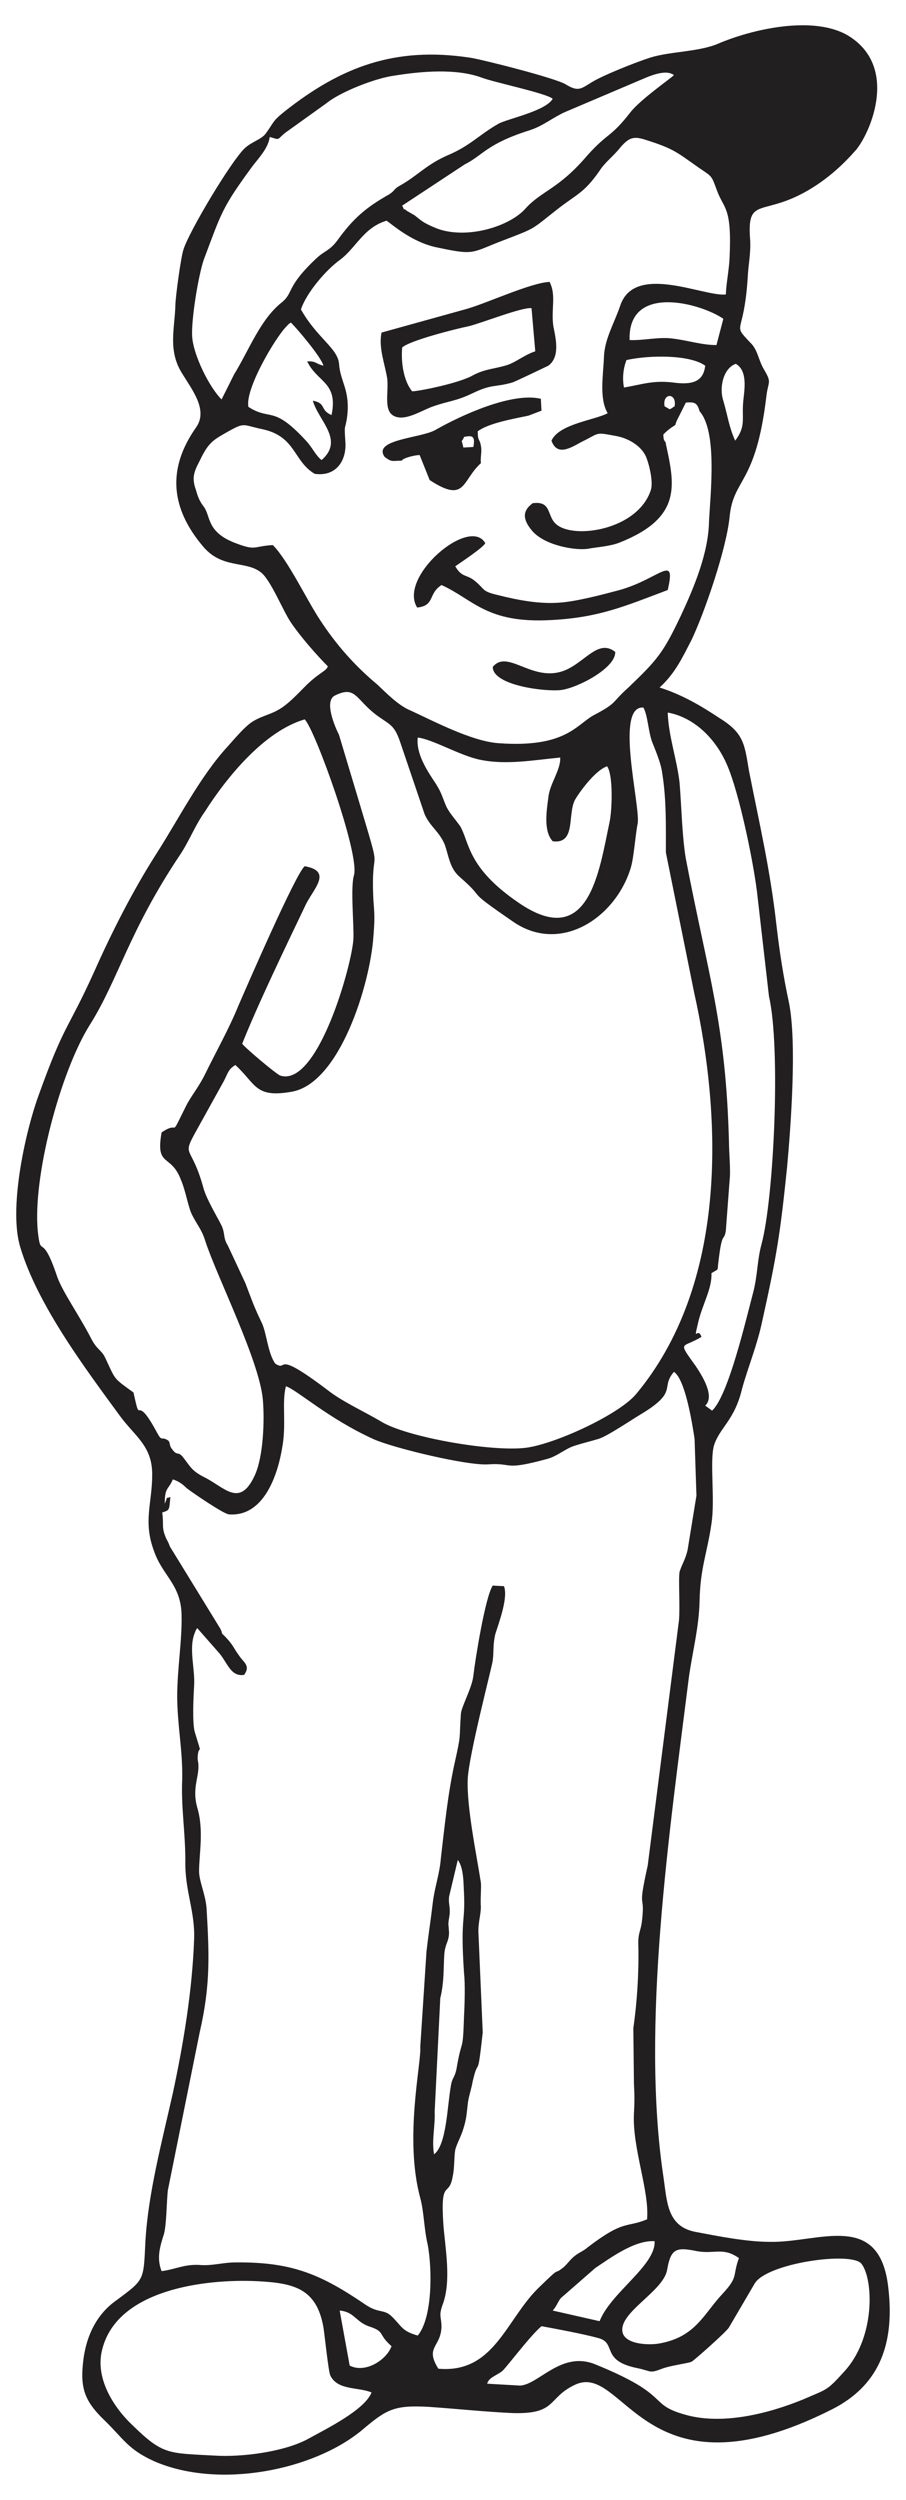 <?xml version="1.0" encoding="utf-8"?>
<!-- Generator: Adobe Illustrator 25.0.1, SVG Export Plug-In . SVG Version: 6.00 Build 0)  -->
<svg version="1.1" baseProfile="tiny" id="Layer_1" xmlns="http://www.w3.org/2000/svg" xmlns:xlink="http://www.w3.org/1999/xlink"
	 x="0px" y="0px" width="41.102px" height="113.386px" viewBox="0 0 41.102 113.386" overflow="visible" xml:space="preserve">
<g>
	<path fill-rule="evenodd" fill="#221F20" d="M16.856,108.514c-0.312,0.794-2.041,1.644-2.863,2.098
		c-1.077,0.595-3.033,0.85-4.28,0.765c-2.069-0.113-2.324-0.028-3.685-1.361c-0.907-0.85-1.729-2.183-1.389-3.458
		c0.68-2.721,4.677-3.203,7.03-3.09c1.644,0.085,2.693,0.312,3.005,2.098c0.057,0.369,0.227,2.013,0.312,2.183
		C15.325,108.429,16.232,108.259,16.856,108.514L16.856,108.514z M22.1,108.117c0.085-0.283,0.369-0.34,0.68-0.567
		c0.198-0.17,1.276-1.616,1.786-2.041c0.765,0.142,1.843,0.34,2.58,0.539c0.85,0.227,0.085,1.02,1.757,1.361
		c0.68,0.142,0.539,0.255,1.134,0.028c0.369-0.142,1.077-0.227,1.332-0.312c0.113-0.057,1.587-1.361,1.701-1.559l1.162-1.984
		c0.539-0.935,4.394-1.474,4.847-0.907c0.539,0.68,0.652,3.317-0.765,4.876c-0.822,0.907-0.765,0.794-1.871,1.276
		c-1.587,0.652-3.713,1.191-5.414,0.68c-1.672-0.482-0.539-0.85-4.025-2.268c-1.531-0.624-2.551,0.907-3.402,0.964
		C23.546,108.202,22.128,108.117,22.1,108.117L22.1,108.117z M15.41,104.8c0.652,0.057,0.709,0.482,1.304,0.709
		c0.794,0.255,0.397,0.34,1.049,0.907c-0.227,0.624-1.191,1.247-1.899,0.879L15.41,104.8z M33.523,102.419
		c-0.312,0.85,0,0.822-0.765,1.644c-0.822,0.879-1.191,1.899-2.75,2.211c-0.482,0.113-1.587,0.085-1.757-0.454
		c-0.255-0.907,1.843-1.871,2.013-2.863c0.17-0.964,0.397-1.049,1.361-0.85C32.446,102.249,32.786,101.909,33.523,102.419
		L33.523,102.419z M27.202,105.282l-2.126-0.482c0.198-0.227,0.227-0.397,0.369-0.567l1.559-1.361
		c0.68-0.454,1.786-1.276,2.693-1.219C29.753,102.759,27.712,103.978,27.202,105.282L27.202,105.282z M20.768,84.363
		c0.283,0.369,0.255,1.106,0.283,1.531c0.057,1.361-0.17,1.049,0,3.6c0.057,0.482,0.028,1.446,0,1.956
		c-0.057,1.757-0.085,0.879-0.34,2.381c-0.085,0.425-0.198,0.397-0.255,0.765c-0.17,0.964-0.198,2.693-0.765,3.118
		c-0.113-0.652,0.057-1.276,0.028-1.928l0.255-5.159c0.227-0.879,0.113-1.871,0.227-2.268c0.057-0.255,0.17-0.369,0.17-0.709
		c-0.028-0.482-0.057-0.283,0.028-0.822c0.028-0.369-0.057-0.454-0.028-0.794L20.768,84.363z M7.842,67.1
		c0.255,0.085,0.425,0.198,0.624,0.397c0.255,0.198,1.701,1.191,1.928,1.191c1.587,0.113,2.211-1.814,2.409-3.033
		c0.198-1.049-0.028-2.069,0.17-2.778c0.51,0.17,1.928,1.474,3.997,2.409c0.907,0.397,4.195,1.191,5.159,1.134
		c1.191-0.085,0.652,0.312,2.721-0.255c0.397-0.113,0.737-0.397,1.077-0.539c0.283-0.113,0.879-0.255,1.247-0.369
		c0.425-0.142,1.502-0.879,1.984-1.162c1.616-0.992,0.794-1.162,1.417-1.871c0.51,0.34,0.822,2.296,0.935,3.033l0.085,2.58
		l-0.397,2.438c-0.085,0.425-0.255,0.652-0.369,1.02c-0.057,0.312,0.028,1.644-0.028,2.211l-1.417,11.112
		c-0.482,2.154-0.113,1.191-0.255,2.466c-0.057,0.539-0.198,0.567-0.17,1.191c0.028,1.191-0.057,2.551-0.227,3.713l0.028,2.551
		c0.028,0.454,0.028,0.85,0,1.304c-0.085,1.587,0.709,3.515,0.595,4.819c-0.964,0.397-1.02,0-2.665,1.247
		c-0.227,0.198-0.369,0.227-0.595,0.397c-0.227,0.17-0.34,0.369-0.539,0.539c-0.539,0.425,0.028-0.198-1.134,0.935
		c-1.474,1.446-2.013,3.883-4.535,3.657c-0.624-0.992,0.113-0.964,0.142-1.899c0-0.454-0.142-0.482,0.057-1.02
		c0.397-1.077,0.113-2.523,0.028-3.628c-0.142-2.154,0.255-1.162,0.425-2.183c0.085-0.368,0.057-0.879,0.113-1.191
		c0.057-0.255,0.283-0.652,0.369-0.964c0.142-0.454,0.142-0.624,0.198-1.106c0.028-0.312,0.17-0.709,0.227-1.049
		c0.283-1.219,0.198,0.113,0.454-2.211l-0.198-4.592c0-0.425,0.113-0.765,0.113-1.106c-0.028-0.34,0.028-0.907,0-1.106
		c-0.198-1.276-0.652-3.43-0.595-4.706c0.057-1.106,1.106-5.102,1.134-5.357c0.057-0.482,0-0.68,0.113-1.191
		c0.17-0.539,0.595-1.672,0.397-2.183l-0.51-0.028c-0.34,0.51-0.794,3.345-0.879,4.082c-0.057,0.567-0.567,1.446-0.567,1.757
		c-0.085,1.191,0.028,0.822-0.283,2.211c-0.312,1.417-0.454,2.863-0.624,4.309c-0.057,0.737-0.283,1.304-0.369,2.041
		s-0.198,1.446-0.283,2.183l-0.283,4.337c0.057,0.737-0.737,4.139,0,6.86c0.17,0.624,0.17,1.417,0.34,2.126
		c0.198,1.077,0.227,3.288-0.454,4.11c-0.709-0.198-0.709-0.397-1.162-0.85c-0.369-0.368-0.595-0.142-1.191-0.539
		c-2.041-1.389-3.345-1.956-5.924-1.928c-0.567,0-1.077,0.17-1.644,0.113c-0.709-0.028-1.049,0.198-1.701,0.283
		c-0.227-0.595-0.085-1.077,0.113-1.701c0.113-0.454,0.113-1.389,0.17-1.956l1.446-7.172c0.51-2.211,0.425-3.628,0.312-5.641
		c-0.057-0.652-0.34-1.219-0.34-1.672c0-0.765,0.227-1.871-0.085-2.891c-0.227-0.822,0.057-1.332,0.057-1.843
		c0-0.283-0.057-0.255-0.028-0.539c0.057-0.51,0.227,0.17-0.142-1.049c-0.113-0.425-0.057-1.559-0.028-2.069
		c0.057-0.765-0.255-1.701,0.028-2.409c0.085-0.227,0.057-0.113,0.113-0.227l1.02,1.162c0.369,0.454,0.51,1.049,1.106,0.964
		c0.312-0.425-0.028-0.567-0.227-0.879c-0.255-0.34-0.227-0.425-0.595-0.822c-0.312-0.312-0.085-0.057-0.255-0.397L7.7,70.133
		c0-0.028-0.085-0.227-0.142-0.312c-0.255-0.567-0.113-0.595-0.198-1.219c0.34-0.113,0.312-0.085,0.369-0.709
		c-0.283,0.142-0.057-0.142-0.255,0.312C7.473,67.44,7.643,67.581,7.842,67.1L7.842,67.1z M6.056,63.159
		C5.12,62.479,5.262,62.621,4.78,61.6c-0.17-0.369-0.369-0.369-0.624-0.85c-0.567-1.106-1.304-2.126-1.559-2.835
		c-0.709-2.126-0.737-0.765-0.879-2.041c-0.255-2.466,1.02-7.257,2.353-9.383c1.304-2.069,1.757-4.224,4.11-7.739
		c0.397-0.595,0.68-1.332,1.106-1.928c0.992-1.559,2.693-3.657,4.535-4.195c0.454,0.425,2.494,6.066,2.239,7.058
		c-0.17,0.539,0,2.239-0.028,2.891c-0.057,1.162-1.616,6.746-3.317,6.208c-0.17-0.057-1.587-1.247-1.729-1.446
		c0.737-1.843,1.956-4.365,2.863-6.265c0.34-0.737,1.276-1.559-0.028-1.786c-0.397,0.312-2.636,5.471-3.005,6.321
		c-0.425,1.049-1.02,2.098-1.531,3.146c-0.283,0.567-0.624,0.964-0.85,1.417c-0.794,1.587-0.227,0.595-1.106,1.191
		c-0.283,1.616,0.425,0.935,0.879,2.154c0.198,0.454,0.283,1.02,0.454,1.474c0.227,0.51,0.482,0.737,0.652,1.304
		c0.539,1.644,2.438,5.386,2.608,7.172c0.085,0.935,0.028,2.608-0.369,3.458c-0.68,1.474-1.361,0.539-2.268,0.085
		c-0.624-0.312-0.652-0.51-1.02-0.964c-0.227-0.227-0.227,0-0.454-0.312c-0.17-0.198-0.057-0.34-0.227-0.425
		c-0.283-0.17-0.227,0.113-0.482-0.369C6.084,63.046,6.424,64.832,6.056,63.159L6.056,63.159z M25.076,38.158
		c1.077,0.142,0.652-1.247,1.02-1.899c0.255-0.425,0.935-1.332,1.446-1.502c0.283,0.397,0.227,1.984,0.113,2.523
		c-0.482,2.268-0.935,5.868-4.139,3.657c-2.324-1.587-2.211-2.721-2.636-3.458c-0.198-0.283-0.482-0.595-0.624-0.879
		c-0.198-0.454-0.198-0.595-0.482-1.049c-0.397-0.595-0.907-1.361-0.822-2.098c0.709,0.085,1.956,0.85,2.891,1.02
		c1.162,0.227,2.381,0,3.572-0.113c0.028,0.567-0.482,1.191-0.539,1.814C24.793,36.797,24.651,37.704,25.076,38.158L25.076,38.158z
		 M31.653,60.07c0.198-0.907,0.652-1.587,0.624-2.324c0.369-0.227,0.255-0.085,0.312-0.482c0.17-1.502,0.255-0.907,0.34-1.446
		l0.17-2.268c0.057-0.482-0.028-1.247-0.028-1.757c-0.142-5.357-0.935-7.512-1.956-12.841c-0.17-0.992-0.198-2.381-0.283-3.43
		c-0.113-1.049-0.51-2.154-0.539-3.203c1.247,0.227,2.211,1.247,2.693,2.381c0.567,1.304,1.247,4.62,1.389,6.038l0.51,4.45
		c0.539,2.324,0.227,9.156-0.34,11.254c-0.198,0.737-0.17,1.361-0.369,2.154c-0.34,1.276-1.134,4.706-1.871,5.386l-0.312-0.227
		c0.454-0.425-0.142-1.361-0.425-1.786c-0.85-1.191-0.624-0.794,0.255-1.332C31.653,60.155,31.454,60.92,31.653,60.07L31.653,60.07z
		 M10.053,55.591c-0.227-0.454-0.68-1.191-0.822-1.701c-0.539-1.984-0.992-1.389-0.369-2.523l1.304-2.353
		c0.198-0.397,0.198-0.51,0.51-0.709c0.935,0.85,0.879,1.502,2.523,1.219c2.211-0.34,3.6-4.904,3.742-7.058
		c0.057-0.737,0.057-0.935,0-1.616c-0.142-2.92,0.51-0.595-0.709-4.677l-0.85-2.835c-0.198-0.397-0.68-1.531-0.198-1.786
		c0.964-0.482,0.935,0.17,1.928,0.907c0.595,0.425,0.765,0.425,1.02,1.134l1.134,3.345c0.255,0.567,0.652,0.765,0.907,1.361
		c0.198,0.567,0.227,1.077,0.68,1.474c1.332,1.162,0.085,0.425,2.438,2.041c2.154,1.474,4.649-0.198,5.329-2.466
		c0.142-0.482,0.198-1.446,0.312-2.013c0.113-0.85-1.049-5.329,0.255-5.244c0.198,0.34,0.227,1.106,0.397,1.559
		c0.17,0.425,0.397,0.964,0.454,1.389c0.198,1.219,0.17,2.409,0.17,3.628l1.276,6.321c1.304,5.839,1.502,13.294-2.636,18.255
		c-0.822,0.964-3.883,2.353-5.131,2.438c-1.616,0.142-5.272-0.51-6.406-1.191c-0.709-0.425-1.757-0.907-2.381-1.389
		c-2.608-1.984-1.814-0.85-2.438-1.247c-0.34-0.454-0.397-1.417-0.624-1.871c-0.369-0.765-0.454-1.049-0.737-1.786l-0.794-1.701
		C10.109,56.129,10.223,55.959,10.053,55.591L10.053,55.591z M30.15,18.429c-0.113-0.624,0.567-0.624,0.454,0
		C30.32,18.599,30.462,18.599,30.15,18.429L30.15,18.429z M33.353,19.988c-0.283-0.624-0.34-1.134-0.539-1.814
		c-0.198-0.595,0-1.474,0.567-1.672c0.539,0.312,0.397,1.134,0.34,1.672C33.637,18.996,33.864,19.307,33.353,19.988L33.353,19.988z
		 M28.421,16.331c1.02-0.227,2.863-0.255,3.572,0.255c-0.085,0.737-0.595,0.879-1.446,0.765c-0.907-0.113-1.417,0.085-2.239,0.227
		C28.223,17.153,28.279,16.7,28.421,16.331L28.421,16.331z M11.271,18.457c-0.17-0.794,1.219-3.146,1.729-3.657
		c0.142-0.142,0.028-0.057,0.198-0.17c0.312,0.312,1.389,1.587,1.474,1.956c-0.425-0.113-0.283-0.198-0.737-0.198
		c0.454,0.964,1.417,0.935,1.106,2.438c-0.539-0.227-0.227-0.539-0.85-0.652c0.255,0.907,1.446,1.786,0.397,2.693
		c-0.283-0.227-0.397-0.539-0.68-0.85C12.377,18.344,12.292,19.109,11.271,18.457L11.271,18.457z M28.563,15.424
		c-0.085-2.58,3.231-1.672,4.252-0.964l-0.312,1.191c-0.652,0-1.247-0.198-1.899-0.283C29.923,15.254,29.243,15.452,28.563,15.424
		L28.563,15.424z M30.207,20.129c0-0.142-0.113-0.057-0.113-0.425c0.17-0.17,0.312-0.283,0.539-0.425l0.057-0.17l0.425-0.85
		c0.397-0.028,0.51,0,0.624,0.397c0.822,0.935,0.482,3.798,0.425,5.017c-0.028,1.417-0.68,2.976-1.276,4.252
		c-0.794,1.672-1.049,1.984-2.381,3.26c-0.794,0.709-0.482,0.68-1.559,1.247c-0.794,0.425-1.276,1.502-4.337,1.276
		c-1.219-0.085-2.976-1.02-3.969-1.474c-0.567-0.227-1.106-0.794-1.531-1.191c-1.02-0.85-1.871-1.814-2.608-2.948
		c-0.595-0.907-1.446-2.693-2.126-3.373c-0.935,0.057-0.737,0.283-1.757-0.113c-1.276-0.51-1.049-1.219-1.389-1.644
		c-0.17-0.227-0.255-0.425-0.34-0.737c-0.255-0.68,0-0.964,0.283-1.559c0.34-0.652,0.595-0.765,1.191-1.106
		c0.765-0.425,0.624-0.283,1.587-0.085c1.474,0.34,1.361,1.446,2.324,2.013c0.964,0.142,1.474-0.595,1.389-1.502
		c-0.057-0.822,0-0.454,0.085-1.106c0.142-1.191-0.312-1.559-0.369-2.381c-0.057-0.709-0.992-1.162-1.729-2.466
		c0.255-0.765,1.134-1.786,1.757-2.239c0.737-0.539,1.077-1.474,2.126-1.786c0.198,0.113,1.134,0.992,2.324,1.219
		c1.729,0.368,1.502,0.227,3.005-0.34c1.474-0.567,1.219-0.454,2.409-1.389c0.907-0.709,1.219-0.737,1.928-1.757
		c0.255-0.397,0.624-0.652,0.935-1.049c0.397-0.454,0.595-0.539,1.191-0.34c1.247,0.397,1.361,0.539,2.409,1.276
		c0.595,0.397,0.539,0.34,0.794,1.02c0.312,0.85,0.68,0.709,0.567,3.061c-0.028,0.567-0.142,1.077-0.17,1.644
		c-0.992,0.113-4.139-1.446-4.791,0.51c-0.255,0.765-0.709,1.502-0.737,2.324c-0.028,0.794-0.227,1.899,0.17,2.551
		c-0.567,0.312-2.211,0.482-2.551,1.247c0.255,0.709,0.85,0.34,1.361,0.057c0.879-0.425,0.567-0.454,1.644-0.255
		c0.51,0.113,1.049,0.425,1.276,0.907c0.17,0.397,0.34,1.191,0.227,1.531c-0.595,1.814-3.487,2.239-4.28,1.559
		c-0.454-0.368-0.198-1.077-1.077-0.964c-0.51,0.368-0.425,0.765-0.057,1.219c0.567,0.709,2.013,0.935,2.551,0.85
		c0.482-0.085,1.02-0.113,1.446-0.283C30.972,23.474,30.604,21.972,30.207,20.129L30.207,20.129z M12.235,6.211
		c0.482,0.142,0.312,0.142,0.68-0.17l1.899-1.361c0.624-0.51,2.211-1.134,3.061-1.247c1.219-0.198,2.806-0.34,3.969,0.085
		c0.595,0.227,2.948,0.709,3.231,0.964c-0.34,0.567-2.069,0.907-2.466,1.134c-0.85,0.482-1.247,0.964-2.211,1.389
		c-1.02,0.425-1.417,0.935-2.211,1.389c-0.369,0.198-0.227,0.227-0.539,0.425c-1.049,0.595-1.616,1.077-2.353,2.098
		c-0.34,0.454-0.567,0.454-0.935,0.794c-1.417,1.332-1.02,1.559-1.587,2.013c-0.964,0.765-1.474,2.154-2.154,3.26l-0.567,1.134
		c-0.567-0.567-1.276-2.013-1.332-2.835c-0.057-0.737,0.283-2.835,0.539-3.543c0.794-2.098,0.794-2.296,2.211-4.224
		C11.782,7.118,12.179,6.693,12.235,6.211L12.235,6.211z M21.079,7.459c0.85-0.425,0.992-0.935,2.976-1.559
		c0.595-0.198,1.02-0.567,1.587-0.822l3.203-1.361c0.482-0.198,1.304-0.624,1.729-0.312c-0.085,0.113-1.531,1.106-1.984,1.701
		c-0.907,1.162-0.992,0.879-1.956,1.956c-1.304,1.531-2.069,1.587-2.806,2.409c-0.709,0.794-2.608,1.389-3.969,0.907
		c-0.283-0.113-0.624-0.255-0.85-0.454c-0.227-0.17-0.113-0.113-0.369-0.255c-0.085-0.057-0.17-0.085-0.227-0.142
		c-0.255-0.17,0.028,0.142-0.17-0.198L21.079,7.459z M14.871,30.221c-0.057,0.227-0.425,0.283-1.106,0.992
		c-0.312,0.312-0.709,0.737-1.106,0.964c-0.425,0.255-0.879,0.312-1.304,0.624c-0.34,0.255-0.737,0.737-1.02,1.049
		c-1.276,1.389-2.239,3.317-3.26,4.904c-1.049,1.644-2.013,3.543-2.806,5.329c-1.219,2.693-1.332,2.296-2.523,5.613
		c-0.624,1.729-1.361,5.159-0.822,6.888c0.794,2.636,2.976,5.528,4.507,7.625c0.68,0.935,1.474,1.361,1.474,2.665
		c0,1.332-0.425,2.126,0.085,3.487c0.397,1.134,1.219,1.502,1.247,2.891c0.028,1.134-0.198,2.466-0.198,3.685
		c0,1.276,0.255,2.466,0.227,3.77c-0.057,1.247,0.142,2.381,0.142,3.685c-0.028,1.389,0.454,2.296,0.397,3.6
		c-0.085,2.296-0.482,4.706-0.964,6.945c-0.482,2.154-1.134,4.592-1.247,6.775c-0.085,1.729-0.028,1.672-1.332,2.636
		c-0.879,0.624-1.332,1.587-1.474,2.636c-0.17,1.304,0.028,1.899,0.935,2.778c0.879,0.85,1.077,1.332,2.268,1.871
		c2.92,1.276,7.228,0.425,9.439-1.417c1.106-0.935,1.446-1.134,3.005-1.049c1.247,0.085,2.58,0.227,3.827,0.283
		c2.013,0.057,1.559-0.68,2.806-1.276c2.268-1.106,3.09,5.443,11.679,1.106c2.239-1.134,2.835-3.09,2.551-5.528
		c-0.397-3.515-3.175-2.013-5.386-2.069c-1.049,0-2.324-0.255-3.373-0.454c-1.304-0.255-1.276-1.417-1.446-2.523
		c-1.02-6.831,0.283-15.647,1.162-22.649c0.17-1.191,0.454-2.239,0.482-3.43c0.028-1.502,0.34-2.154,0.539-3.515
		c0.17-1.077-0.085-2.835,0.113-3.543c0.255-0.822,0.935-1.134,1.276-2.58c0.283-1.02,0.68-1.956,0.907-3.033
		c0.68-3.061,0.822-3.997,1.134-7.002c0.17-1.871,0.454-5.669,0.085-7.483c-0.255-1.191-0.425-2.296-0.567-3.515
		c-0.283-2.523-0.765-4.564-1.247-7.002c-0.198-1.191-0.227-1.701-1.332-2.381c-0.85-0.567-1.729-1.077-2.721-1.389
		c0.709-0.652,1.02-1.332,1.446-2.154c0.595-1.247,1.587-4.139,1.729-5.584c0.17-1.786,1.191-1.417,1.672-5.499
		c0.085-0.68,0.255-0.567-0.113-1.191c-0.255-0.425-0.283-0.907-0.624-1.219c-0.85-0.907-0.283-0.255-0.113-2.948
		c0.028-0.595,0.142-1.077,0.113-1.672c-0.17-2.126,0.567-0.992,2.835-2.409c0.765-0.482,1.389-1.049,1.984-1.729
		c0.68-0.85,1.899-3.77-0.369-5.159c-1.559-0.935-4.337-0.312-5.924,0.369c-0.879,0.368-2.154,0.34-3.061,0.624
		c-0.624,0.198-2.126,0.794-2.636,1.106c-0.51,0.312-0.624,0.454-1.191,0.113c-0.425-0.283-3.912-1.162-4.365-1.219
		c-3.402-0.51-5.839,0.425-8.391,2.438c-0.567,0.454-0.482,0.482-0.85,0.992c-0.198,0.283-0.624,0.369-0.964,0.68
		c-0.624,0.595-2.523,3.77-2.778,4.592c-0.113,0.312-0.369,2.183-0.369,2.551c-0.028,1.02-0.34,2.013,0.283,3.033
		c0.482,0.794,1.219,1.701,0.652,2.494c-1.332,1.899-1.134,3.685,0.34,5.414c0.85,0.992,1.899,0.624,2.58,1.134
		c0.454,0.312,1.02,1.757,1.389,2.296C13.596,28.832,14.361,29.711,14.871,30.221L14.871,30.221z"/>
	<path fill-rule="evenodd" fill="#221F20" d="M18.245,15.764c0.312-0.312,2.438-0.85,3.005-0.964
		c0.595-0.142,2.438-0.879,2.863-0.822l0.17,1.956c-0.51,0.17-0.85,0.482-1.276,0.624c-0.539,0.17-0.992,0.17-1.531,0.454
		c-0.624,0.369-2.494,0.737-2.778,0.737C18.301,17.266,18.188,16.416,18.245,15.764L18.245,15.764z M17.309,15.084
		c-0.142,0.68,0.142,1.389,0.255,2.069c0.085,0.624-0.198,1.502,0.34,1.729c0.51,0.227,1.247-0.283,1.757-0.454
		c0.737-0.255,1.02-0.227,1.786-0.595c0.879-0.425,0.992-0.255,1.786-0.482c0.057,0,1.644-0.765,1.644-0.765
		c0.539-0.397,0.34-1.219,0.227-1.786c-0.113-0.794,0.142-1.389-0.17-2.013c-0.822,0.028-2.778,0.935-3.742,1.219L17.309,15.084z"/>
	<path fill-rule="evenodd" fill="#221F20" d="M20.654,25.685c0.198-0.142,1.276-0.85,1.361-1.049
		c-0.709-1.247-3.969,1.531-3.09,2.92c0.822-0.085,0.482-0.624,1.106-1.02c1.446,0.652,2.041,1.757,4.989,1.587
		c2.154-0.113,3.317-0.624,5.272-1.361c0.397-1.701-0.369-0.51-2.183,0c-0.737,0.198-1.928,0.51-2.665,0.567
		c-0.964,0.085-1.956-0.113-2.863-0.34c-0.737-0.17-0.567-0.255-1.02-0.624C21.164,26.026,20.966,26.224,20.654,25.685
		L20.654,25.685z"/>
	<path fill-rule="evenodd" fill="#221F20" d="M21.023,20.3c-0.113-0.482-0.085-0.17,0.028-0.482c0.397-0.085,0.51-0.028,0.425,0.454
		L21.023,20.3z M18.216,20.895c0.113-0.142,0.624-0.255,0.822-0.255l0.454,1.134c1.644,1.077,1.446,0.028,2.324-0.765
		c-0.028-0.312,0.057-0.51,0-0.794c-0.057-0.34-0.142-0.17-0.142-0.652c0.482-0.369,1.616-0.567,2.296-0.709l0.595-0.227
		l-0.028-0.539c-1.304-0.312-3.6,0.737-4.791,1.417c-0.652,0.369-2.863,0.425-2.296,1.219C17.791,20.98,17.791,20.895,18.216,20.895
		L18.216,20.895z"/>
	<path fill-rule="evenodd" fill="#221F20" d="M22.355,30.249c0,0.85,2.409,1.134,3.09,1.049c0.737-0.085,2.494-0.992,2.466-1.729
		c-0.822-0.652-1.446,0.624-2.494,0.907C24.056,30.844,23.007,29.455,22.355,30.249L22.355,30.249z"/>
</g>
<g>
</g>
<g>
</g>
<g>
</g>
<g>
</g>
<g>
</g>
<g>
</g>
</svg>
